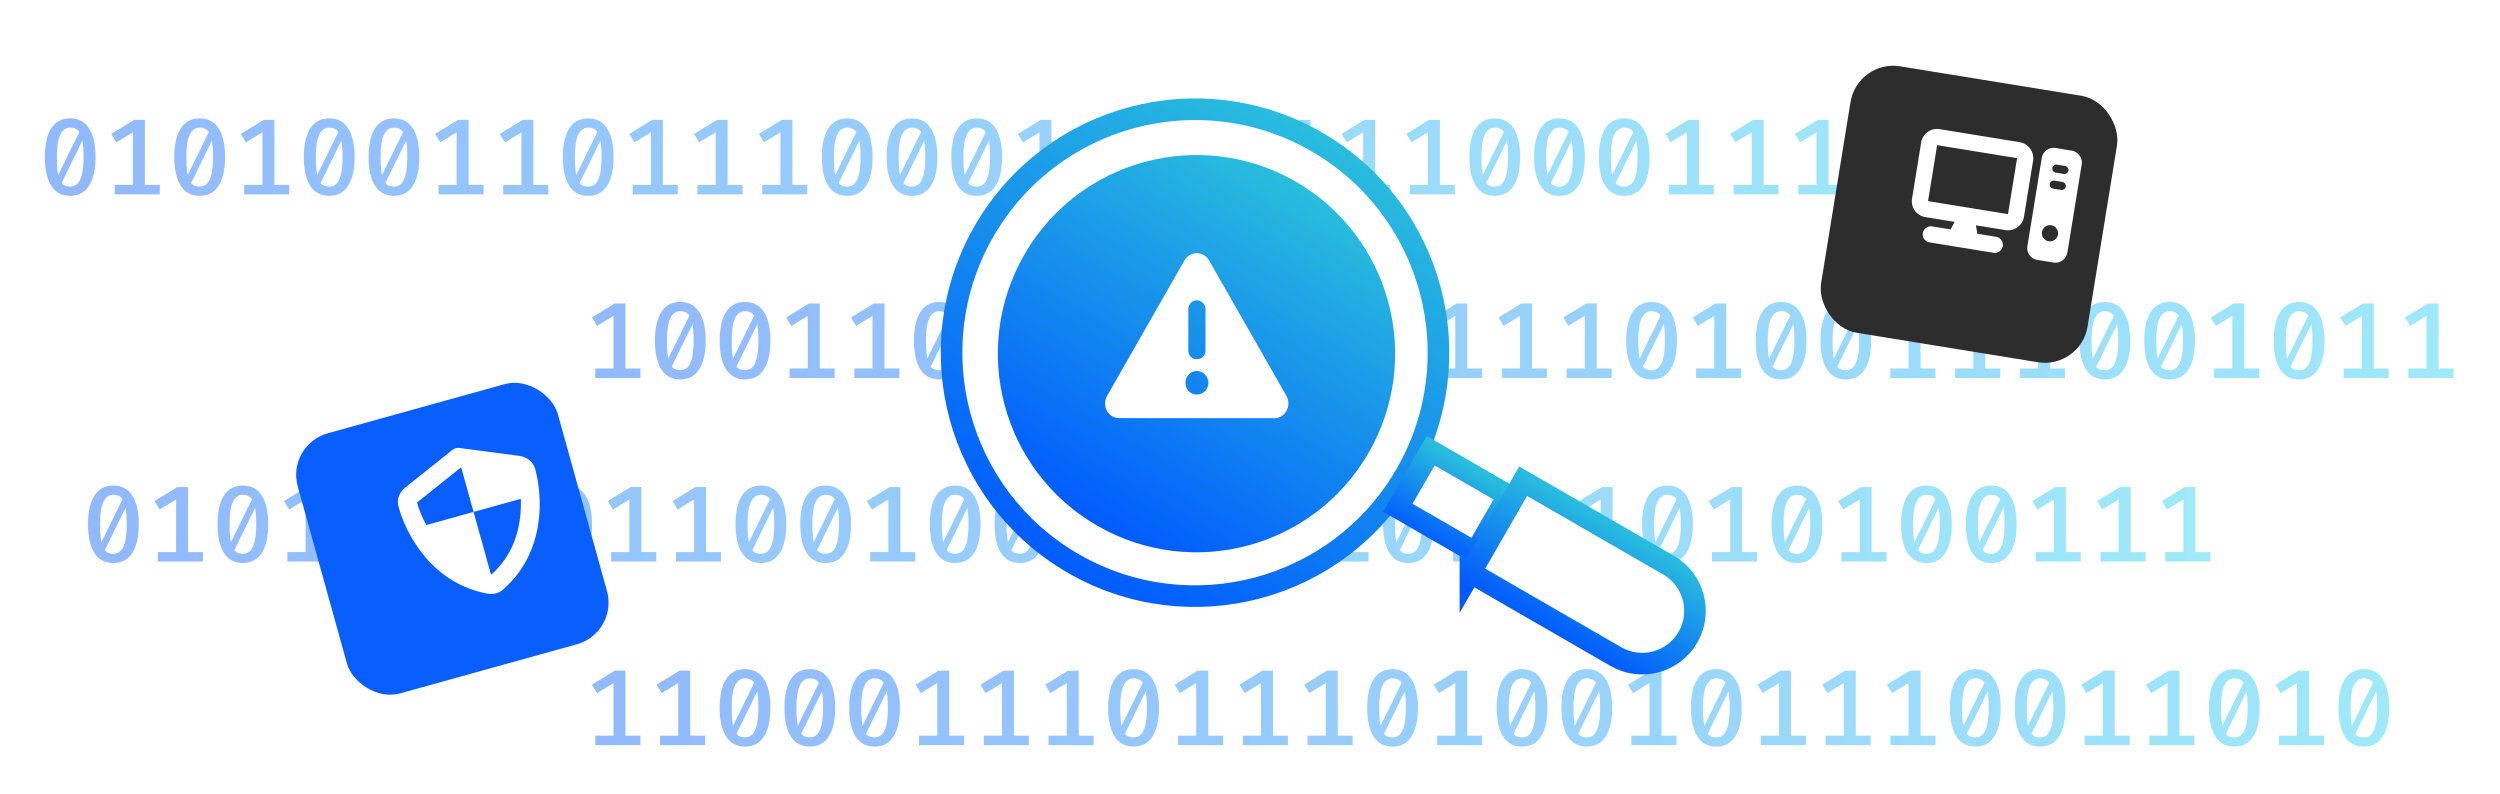 <svg xmlns="http://www.w3.org/2000/svg" width="463" height="147" fill="none"><g filter="url(#a)" opacity=".5"><path fill="url(#b)" d="M13 17.92c1.547 0 2.717.623 3.51 1.87.793 1.247 1.19 3.01 1.19 5.29 0 2.287-.397 4.057-1.19 5.31-.793 1.253-1.963 1.88-3.51 1.88-1.553 0-2.727-.627-3.52-1.88-.787-1.253-1.18-3.023-1.18-5.31 0-2.28.393-4.043 1.18-5.29.793-1.247 1.967-1.87 3.52-1.87zm0 1.71c-.793 0-1.403.423-1.83 1.27-.427.84-.64 2.233-.64 4.18 0 1.04.043 1.913.13 2.62.093.7.237 1.26.43 1.68.2.42.457.723.77.91.313.18.693.27 1.14.27.533 0 .983-.18 1.35-.54.367-.367.643-.953.83-1.76.193-.807.29-1.867.29-3.18 0-1.367-.083-2.447-.25-3.24-.16-.8-.42-1.367-.78-1.7-.36-.34-.84-.51-1.44-.51zm1.86.47.58 1.57-4.12 8.41-.74-1.27 4.28-8.71zm11.972-1.9v13.4h-2.22V20.5l-3.04 1.87-.96-1.57 4.24-2.6h1.98zm2.76 12.04V32h-8.35v-1.76h8.35zm7.392-12.32c1.547 0 2.717.623 3.51 1.87.794 1.247 1.19 3.01 1.19 5.29 0 2.287-.396 4.057-1.19 5.31-.793 1.253-1.963 1.88-3.51 1.88-1.553 0-2.726-.627-3.52-1.88-.786-1.253-1.18-3.023-1.18-5.31 0-2.28.394-4.043 1.18-5.29.794-1.247 1.967-1.87 3.52-1.87zm0 1.71c-.793 0-1.403.423-1.83 1.27-.426.84-.64 2.233-.64 4.18 0 1.04.044 1.913.13 2.62.094.7.237 1.26.43 1.68.2.42.457.723.77.91.314.18.694.27 1.14.27.534 0 .984-.18 1.35-.54.367-.367.644-.953.83-1.76.194-.807.29-1.867.29-3.18 0-1.367-.083-2.447-.25-3.24-.16-.8-.42-1.367-.78-1.7-.36-.34-.84-.51-1.44-.51zm1.86.47.58 1.57-4.12 8.41-.74-1.27 4.28-8.71zm11.973-1.9v13.4h-2.22V20.5l-3.04 1.87-.96-1.57 4.24-2.6h1.98zm2.76 12.04V32h-8.35v-1.76h8.35zm7.392-12.32c1.546 0 2.716.623 3.51 1.87.793 1.247 1.19 3.01 1.19 5.29 0 2.287-.397 4.057-1.19 5.31-.794 1.253-1.964 1.88-3.51 1.88-1.554 0-2.727-.627-3.52-1.88-.787-1.253-1.18-3.023-1.18-5.31 0-2.28.393-4.043 1.18-5.29.793-1.247 1.966-1.87 3.52-1.87zm0 1.71c-.794 0-1.404.423-1.83 1.27-.427.84-.64 2.233-.64 4.18 0 1.04.043 1.913.13 2.62.093.7.236 1.26.43 1.68.2.42.456.723.77.91.313.18.693.27 1.14.27.533 0 .983-.18 1.35-.54.366-.367.643-.953.83-1.76.193-.807.29-1.867.29-3.18 0-1.367-.084-2.447-.25-3.24-.16-.8-.42-1.367-.78-1.7-.36-.34-.84-.51-1.44-.51zm1.86.47.58 1.57-4.12 8.41-.74-1.27 4.28-8.71zm10.132-2.18c1.547 0 2.717.623 3.51 1.87.793 1.247 1.19 3.01 1.19 5.29 0 2.287-.397 4.057-1.19 5.31-.793 1.253-1.963 1.88-3.51 1.88-1.553 0-2.727-.627-3.52-1.88-.787-1.253-1.18-3.023-1.18-5.31 0-2.28.393-4.043 1.18-5.29.793-1.247 1.967-1.87 3.52-1.87zm0 1.71c-.793 0-1.403.423-1.83 1.27-.427.84-.64 2.233-.64 4.18 0 1.04.043 1.913.13 2.62.093.7.237 1.26.43 1.68.2.42.457.723.77.91.313.18.693.27 1.14.27.533 0 .983-.18 1.35-.54.367-.367.643-.953.83-1.76.193-.807.29-1.867.29-3.18 0-1.367-.083-2.447-.25-3.24-.16-.8-.42-1.367-.78-1.7-.36-.34-.84-.51-1.44-.51zm1.86.47.58 1.57-4.12 8.41-.74-1.27 4.28-8.71zm11.972-1.9v13.4h-2.22V20.5l-3.04 1.87-.96-1.57 4.24-2.6h1.98zm2.76 12.04V32h-8.35v-1.76h8.35zm9.232-12.04v13.4h-2.22V20.5l-3.04 1.87-.96-1.57 4.24-2.6h1.98zm2.76 12.04V32h-8.35v-1.76h8.35zm7.393-12.32c1.546 0 2.716.623 3.51 1.87.793 1.247 1.19 3.01 1.19 5.29 0 2.287-.397 4.057-1.19 5.31-.794 1.253-1.964 1.88-3.51 1.88-1.554 0-2.727-.627-3.52-1.88-.787-1.253-1.18-3.023-1.18-5.31 0-2.28.393-4.043 1.18-5.29.793-1.247 1.966-1.87 3.52-1.87zm0 1.71c-.794 0-1.404.423-1.83 1.27-.427.84-.64 2.233-.64 4.18 0 1.04.043 1.913.13 2.62.093.7.236 1.26.43 1.68.2.42.456.723.77.91.313.18.693.27 1.14.27.533 0 .983-.18 1.35-.54.366-.367.643-.953.83-1.76.193-.807.29-1.867.29-3.18 0-1.367-.084-2.447-.25-3.24-.16-.8-.42-1.367-.78-1.7-.36-.34-.84-.51-1.44-.51zm1.86.47.58 1.57-4.12 8.41-.74-1.27 4.28-8.71zm11.972-1.9v13.4h-2.22V20.5l-3.04 1.87-.96-1.57 4.24-2.6h1.98zm2.76 12.04V32h-8.35v-1.76h8.35zm9.232-12.04v13.4h-2.22V20.5l-3.04 1.87-.96-1.57 4.24-2.6h1.98zm2.76 12.04V32h-8.35v-1.76h8.35zm9.232-12.04v13.4h-2.22V20.5l-3.04 1.87-.96-1.57 4.24-2.6h1.98zm2.76 12.04V32h-8.35v-1.76h8.35zm7.392-12.32c1.547 0 2.717.623 3.51 1.87.794 1.247 1.19 3.01 1.19 5.29 0 2.287-.396 4.057-1.19 5.31-.793 1.253-1.963 1.88-3.51 1.88-1.553 0-2.726-.627-3.52-1.88-.786-1.253-1.18-3.023-1.18-5.31 0-2.28.394-4.043 1.18-5.29.794-1.247 1.967-1.87 3.52-1.87zm0 1.71c-.793 0-1.403.423-1.83 1.27-.426.84-.64 2.233-.64 4.18 0 1.04.044 1.913.13 2.62.094.7.237 1.26.43 1.68.2.42.457.723.77.91.314.18.694.27 1.14.27.534 0 .984-.18 1.35-.54.367-.367.644-.953.83-1.76.194-.807.29-1.867.29-3.18 0-1.367-.083-2.447-.25-3.24-.16-.8-.42-1.367-.78-1.7-.36-.34-.84-.51-1.44-.51zm1.86.47.58 1.57-4.12 8.41-.74-1.27 4.28-8.71zm10.132-2.18c1.547 0 2.717.623 3.51 1.87.794 1.247 1.19 3.01 1.19 5.29 0 2.287-.396 4.057-1.19 5.31-.793 1.253-1.963 1.88-3.51 1.88-1.553 0-2.726-.627-3.52-1.88-.786-1.253-1.18-3.023-1.18-5.31 0-2.28.394-4.043 1.18-5.29.794-1.247 1.967-1.87 3.52-1.87zm0 1.71c-.793 0-1.403.423-1.83 1.27-.426.84-.64 2.233-.64 4.18 0 1.04.044 1.913.13 2.62.094.7.237 1.26.43 1.68.2.42.457.723.77.91.314.18.694.27 1.14.27.534 0 .984-.18 1.35-.54.367-.367.644-.953.83-1.76.194-.807.29-1.867.29-3.18 0-1.367-.083-2.447-.25-3.24-.16-.8-.42-1.367-.78-1.7-.36-.34-.84-.51-1.44-.51zm1.86.47.58 1.57-4.12 8.41-.74-1.27 4.28-8.71zm10.133-2.18c1.546 0 2.716.623 3.51 1.87.793 1.247 1.19 3.01 1.19 5.29 0 2.287-.397 4.057-1.19 5.31-.794 1.253-1.964 1.88-3.51 1.88-1.554 0-2.727-.627-3.52-1.88-.787-1.253-1.18-3.023-1.18-5.31 0-2.28.393-4.043 1.18-5.29.793-1.247 1.966-1.87 3.52-1.87zm0 1.71c-.794 0-1.404.423-1.83 1.27-.427.84-.64 2.233-.64 4.18 0 1.04.043 1.913.13 2.62.093.7.236 1.26.43 1.68.2.42.456.723.77.91.313.18.693.27 1.14.27.533 0 .983-.18 1.35-.54.366-.367.643-.953.83-1.76.193-.807.29-1.867.29-3.18 0-1.367-.084-2.447-.25-3.24-.16-.8-.42-1.367-.78-1.7-.36-.34-.84-.51-1.44-.51zm1.86.47.58 1.57-4.12 8.41-.74-1.27 4.28-8.71zm11.972-1.9v13.4h-2.22V20.5l-3.04 1.87-.96-1.57 4.24-2.6h1.98zm2.76 12.04V32h-8.35v-1.76h8.35zm7.392-12.32c1.547 0 2.717.623 3.51 1.87.793 1.247 1.19 3.01 1.19 5.29 0 2.287-.397 4.057-1.19 5.31-.793 1.253-1.963 1.88-3.51 1.88-1.553 0-2.727-.627-3.52-1.88-.787-1.253-1.18-3.023-1.18-5.31 0-2.28.393-4.043 1.18-5.29.793-1.247 1.967-1.87 3.52-1.87zm0 1.71c-.793 0-1.403.423-1.83 1.27-.427.84-.64 2.233-.64 4.18 0 1.04.043 1.913.13 2.62.093.7.237 1.26.43 1.68.2.42.457.723.77.91.313.18.693.27 1.14.27.533 0 .983-.18 1.35-.54.367-.367.643-.953.83-1.76.193-.807.29-1.867.29-3.18 0-1.367-.083-2.447-.25-3.24-.16-.8-.42-1.367-.78-1.7-.36-.34-.84-.51-1.44-.51zm1.86.47.58 1.57-4.12 8.41-.74-1.27 4.28-8.71zm10.132-2.18c1.547 0 2.717.623 3.51 1.87.794 1.247 1.19 3.01 1.19 5.29 0 2.287-.396 4.057-1.19 5.31-.793 1.253-1.963 1.88-3.51 1.88-1.553 0-2.726-.627-3.52-1.88-.786-1.253-1.18-3.023-1.18-5.31 0-2.28.394-4.043 1.18-5.29.794-1.247 1.967-1.87 3.52-1.87zm0 1.71c-.793 0-1.403.423-1.83 1.27-.426.84-.64 2.233-.64 4.18 0 1.04.044 1.913.13 2.62.094.7.237 1.26.43 1.68.2.42.457.723.77.91.314.18.694.27 1.14.27.534 0 .984-.18 1.35-.54.367-.367.644-.953.83-1.76.194-.807.29-1.867.29-3.18 0-1.367-.083-2.447-.25-3.24-.16-.8-.42-1.367-.78-1.7-.36-.34-.84-.51-1.44-.51zm1.86.47.58 1.57-4.12 8.41-.74-1.27 4.28-8.71zm11.972-1.9v13.4h-2.22V20.5l-3.04 1.87-.96-1.57 4.24-2.6h1.98zm2.76 12.04V32h-8.35v-1.76h8.35zm9.233-12.04v13.4h-2.22V20.5l-3.04 1.87-.96-1.57 4.24-2.6h1.98zm2.76 12.04V32h-8.35v-1.76h8.35zm9.232-12.04v13.4h-2.22V20.5l-3.04 1.87-.96-1.57 4.24-2.6h1.98zm2.76 12.04V32h-8.35v-1.76h8.35zm9.232-12.04v13.4h-2.22V20.5l-3.04 1.87-.96-1.57 4.24-2.6h1.98zm2.76 12.04V32h-8.35v-1.76h8.35zm7.392-12.32c1.547 0 2.717.623 3.51 1.87.793 1.247 1.19 3.01 1.19 5.29 0 2.287-.397 4.057-1.19 5.31-.793 1.253-1.963 1.88-3.51 1.88-1.553 0-2.727-.627-3.52-1.88-.787-1.253-1.18-3.023-1.18-5.31 0-2.28.393-4.043 1.18-5.29.793-1.247 1.967-1.87 3.52-1.87zm0 1.71c-.793 0-1.403.423-1.83 1.27-.427.84-.64 2.233-.64 4.18 0 1.04.043 1.913.13 2.62.093.7.237 1.26.43 1.68.2.42.457.723.77.91.313.18.693.27 1.14.27.533 0 .983-.18 1.35-.54.367-.367.643-.953.83-1.76.193-.807.29-1.867.29-3.18 0-1.367-.083-2.447-.25-3.24-.16-.8-.42-1.367-.78-1.7-.36-.34-.84-.51-1.44-.51zm1.86.47.58 1.57-4.12 8.41-.74-1.27 4.28-8.71zm10.132-2.18c1.547 0 2.717.623 3.51 1.87.794 1.247 1.19 3.01 1.19 5.29 0 2.287-.396 4.057-1.19 5.31-.793 1.253-1.963 1.88-3.51 1.88-1.553 0-2.726-.627-3.52-1.88-.786-1.253-1.18-3.023-1.18-5.31 0-2.28.394-4.043 1.18-5.29.794-1.247 1.967-1.87 3.52-1.87zm0 1.71c-.793 0-1.403.423-1.83 1.27-.426.84-.64 2.233-.64 4.18 0 1.04.044 1.913.13 2.62.094.7.237 1.26.43 1.68.2.42.457.723.77.91.314.18.694.27 1.14.27.534 0 .984-.18 1.35-.54.367-.367.644-.953.83-1.76.194-.807.29-1.867.29-3.18 0-1.367-.083-2.447-.25-3.24-.16-.8-.42-1.367-.78-1.7-.36-.34-.84-.51-1.44-.51zm1.86.47.58 1.57-4.12 8.41-.74-1.27 4.28-8.71zm10.133-2.18c1.546 0 2.716.623 3.51 1.87.793 1.247 1.19 3.01 1.19 5.29 0 2.287-.397 4.057-1.19 5.31-.794 1.253-1.964 1.88-3.51 1.88-1.554 0-2.727-.627-3.52-1.88-.787-1.253-1.18-3.023-1.18-5.31 0-2.28.393-4.043 1.18-5.29.793-1.247 1.966-1.87 3.52-1.87zm0 1.71c-.794 0-1.404.423-1.83 1.27-.427.84-.64 2.233-.64 4.18 0 1.04.043 1.913.13 2.62.093.7.236 1.26.43 1.68.2.42.456.723.77.91.313.18.693.27 1.14.27.533 0 .983-.18 1.35-.54.366-.367.643-.953.83-1.76.193-.807.29-1.867.29-3.18 0-1.367-.084-2.447-.25-3.24-.16-.8-.42-1.367-.78-1.7-.36-.34-.84-.51-1.44-.51zm1.86.47.58 1.57-4.12 8.41-.74-1.27 4.28-8.71zm11.972-1.9v13.4h-2.22V20.5l-3.04 1.87-.96-1.57 4.24-2.6h1.98zm2.76 12.04V32h-8.35v-1.76h8.35zm9.232-12.04v13.4h-2.22V20.5l-3.04 1.87-.96-1.57 4.24-2.6h1.98zm2.76 12.04V32h-8.35v-1.76h8.35zm9.232-12.04v13.4h-2.22V20.5l-3.04 1.87-.96-1.57 4.24-2.6h1.98zm2.76 12.04V32h-8.35v-1.76h8.35zm7.392-12.32c1.547 0 2.717.623 3.51 1.87.794 1.247 1.19 3.01 1.19 5.29 0 2.287-.396 4.057-1.19 5.31-.793 1.253-1.963 1.88-3.51 1.88-1.553 0-2.726-.627-3.52-1.88-.786-1.253-1.18-3.023-1.18-5.31 0-2.28.394-4.043 1.18-5.29.794-1.247 1.967-1.87 3.52-1.87zm0 1.71c-.793 0-1.403.423-1.83 1.27-.426.84-.64 2.233-.64 4.18 0 1.04.044 1.913.13 2.62.094.7.237 1.26.43 1.68.2.42.457.723.77.91.314.18.694.27 1.14.27.534 0 .984-.18 1.35-.54.367-.367.644-.953.83-1.76.194-.807.29-1.867.29-3.18 0-1.367-.083-2.447-.25-3.24-.16-.8-.42-1.367-.78-1.7-.36-.34-.84-.51-1.44-.51zm1.86.47.58 1.57-4.12 8.41-.74-1.27 4.28-8.71zm11.972-1.9v13.4h-2.22V20.5l-3.04 1.87-.96-1.57 4.24-2.6h1.98zm2.76 12.04V32h-8.35v-1.76h8.35z"/></g><g filter="url(#c)" opacity=".5"><path fill="url(#d)" d="M21 85.92c1.547 0 2.717.623 3.51 1.87.793 1.247 1.19 3.01 1.19 5.29 0 2.287-.397 4.057-1.19 5.31-.793 1.253-1.963 1.88-3.51 1.88-1.553 0-2.727-.627-3.52-1.88-.787-1.253-1.18-3.023-1.18-5.31 0-2.28.393-4.043 1.18-5.29.793-1.247 1.967-1.87 3.52-1.87zm0 1.71c-.793 0-1.403.423-1.83 1.27-.427.84-.64 2.233-.64 4.18 0 1.04.043 1.913.13 2.62.093.7.237 1.26.43 1.68.2.42.457.723.77.91.313.18.693.27 1.14.27.533 0 .983-.18 1.35-.54.367-.367.643-.953.83-1.76.193-.807.29-1.867.29-3.18 0-1.367-.083-2.447-.25-3.24-.16-.8-.42-1.367-.78-1.7-.36-.34-.84-.51-1.44-.51zm1.86.47.58 1.57-4.12 8.41-.74-1.27 4.28-8.71zm11.972-1.9v13.4h-2.22V88.5l-3.04 1.87-.96-1.57 4.24-2.6h1.98zm2.76 12.04V100h-8.35v-1.76h8.35zm7.392-12.32c1.547 0 2.717.623 3.51 1.87.794 1.247 1.19 3.01 1.19 5.29 0 2.287-.396 4.057-1.19 5.31-.793 1.253-1.963 1.88-3.51 1.88-1.553 0-2.726-.627-3.52-1.88-.786-1.253-1.18-3.023-1.18-5.31 0-2.28.394-4.043 1.18-5.29.794-1.247 1.967-1.87 3.52-1.87zm0 1.71c-.793 0-1.403.423-1.83 1.27-.426.84-.64 2.233-.64 4.18 0 1.04.044 1.913.13 2.62.094.7.237 1.26.43 1.68.2.42.457.723.77.91.314.18.694.27 1.14.27.534 0 .984-.18 1.35-.54.367-.367.644-.953.83-1.76.194-.807.29-1.867.29-3.18 0-1.367-.083-2.447-.25-3.24-.16-.8-.42-1.367-.78-1.7-.36-.34-.84-.51-1.44-.51zm1.86.47.58 1.57-4.12 8.41-.74-1.27 4.28-8.71zm11.973-1.9v13.4h-2.22V88.5l-3.04 1.87-.96-1.57 4.24-2.6h1.98zm2.76 12.04V100h-8.35v-1.76h8.35zm7.392-12.32c1.546 0 2.716.623 3.51 1.87.793 1.247 1.19 3.01 1.19 5.29 0 2.287-.397 4.057-1.19 5.31-.794 1.253-1.964 1.88-3.51 1.88-1.554 0-2.727-.627-3.52-1.88-.787-1.253-1.18-3.023-1.18-5.31 0-2.28.393-4.043 1.18-5.29.793-1.247 1.966-1.87 3.52-1.87zm0 1.71c-.794 0-1.404.423-1.83 1.27-.427.84-.64 2.233-.64 4.18 0 1.04.043 1.913.13 2.62.093.7.236 1.26.43 1.68.2.42.456.723.77.91.313.18.693.27 1.14.27.533 0 .983-.18 1.35-.54.366-.367.643-.953.83-1.76.193-.807.29-1.867.29-3.18 0-1.367-.084-2.447-.25-3.24-.16-.8-.42-1.367-.78-1.7-.36-.34-.84-.51-1.44-.51zm1.86.47.58 1.57-4.12 8.41-.74-1.27 4.28-8.71zM82.8 86.2v13.4h-2.22V88.5l-3.04 1.87-.96-1.57 4.24-2.6h1.98zm2.76 12.04V100h-8.35v-1.76h8.35zm9.232-12.04v13.4h-2.22V88.5l-3.04 1.87-.96-1.57 4.24-2.6h1.98zm2.76 12.04V100h-8.35v-1.76h8.35zm7.392-12.32c1.547 0 2.717.623 3.51 1.87.794 1.247 1.19 3.01 1.19 5.29 0 2.287-.396 4.057-1.19 5.31-.793 1.253-1.963 1.88-3.51 1.88-1.553 0-2.726-.627-3.52-1.88-.786-1.253-1.18-3.023-1.18-5.31 0-2.28.394-4.043 1.18-5.29.794-1.247 1.967-1.87 3.52-1.87zm0 1.71c-.793 0-1.403.423-1.83 1.27-.426.84-.64 2.233-.64 4.18 0 1.04.044 1.913.13 2.62.094.7.237 1.26.43 1.68.2.42.457.723.77.91.314.18.694.27 1.14.27.534 0 .984-.18 1.35-.54.367-.367.644-.953.83-1.76.194-.807.29-1.867.29-3.18 0-1.367-.083-2.447-.25-3.24-.16-.8-.42-1.367-.78-1.7-.36-.34-.84-.51-1.44-.51zm1.86.47.58 1.57-4.12 8.41-.74-1.27 4.28-8.71zm11.973-1.9v13.4h-2.22V88.5l-3.04 1.87-.96-1.57 4.24-2.6h1.98zm2.76 12.04V100h-8.35v-1.76h8.35zm9.232-12.04v13.4h-2.22V88.5l-3.04 1.87-.96-1.57 4.24-2.6h1.98zm2.76 12.04V100h-8.35v-1.76h8.35zm7.392-12.32c1.547 0 2.717.623 3.51 1.87.793 1.247 1.19 3.01 1.19 5.29 0 2.287-.397 4.057-1.19 5.31-.793 1.253-1.963 1.88-3.51 1.88-1.553 0-2.727-.627-3.52-1.88-.787-1.253-1.18-3.023-1.18-5.31 0-2.28.393-4.043 1.18-5.29.793-1.247 1.967-1.87 3.52-1.87zm0 1.71c-.793 0-1.403.423-1.83 1.27-.427.84-.64 2.233-.64 4.18 0 1.04.043 1.913.13 2.62.093.7.237 1.26.43 1.68.2.42.457.723.77.91.313.18.693.27 1.14.27.533 0 .983-.18 1.35-.54.367-.367.643-.953.83-1.76.193-.807.29-1.867.29-3.18 0-1.367-.083-2.447-.25-3.24-.16-.8-.42-1.367-.78-1.7-.36-.34-.84-.51-1.44-.51zm1.86.47.58 1.57-4.12 8.41-.74-1.27 4.28-8.71zm10.132-2.18c1.547 0 2.717.623 3.51 1.87.793 1.247 1.19 3.01 1.19 5.29 0 2.287-.397 4.057-1.19 5.31-.793 1.253-1.963 1.88-3.51 1.88-1.553 0-2.727-.627-3.52-1.88-.787-1.253-1.18-3.023-1.18-5.31 0-2.28.393-4.043 1.18-5.29.793-1.247 1.967-1.87 3.52-1.87zm0 1.71c-.793 0-1.403.423-1.83 1.27-.427.84-.64 2.233-.64 4.18 0 1.04.043 1.913.13 2.62.093.7.237 1.26.43 1.68.2.42.457.723.77.91.313.18.693.27 1.14.27.533 0 .983-.18 1.35-.54.367-.367.643-.953.83-1.76.193-.807.29-1.867.29-3.18 0-1.367-.083-2.447-.25-3.24-.16-.8-.42-1.367-.78-1.7-.36-.34-.84-.51-1.44-.51zm1.86.47.58 1.57-4.12 8.41-.74-1.27 4.28-8.71zm11.972-1.9v13.4h-2.22V88.5l-3.04 1.87-.96-1.57 4.24-2.6h1.98zm2.76 12.04V100h-8.35v-1.76h8.35zm7.392-12.32c1.547 0 2.717.623 3.51 1.87.794 1.247 1.19 3.01 1.19 5.29 0 2.287-.396 4.057-1.19 5.31-.793 1.253-1.963 1.88-3.51 1.88-1.553 0-2.726-.627-3.52-1.88-.786-1.253-1.18-3.023-1.18-5.31 0-2.28.394-4.043 1.18-5.29.794-1.247 1.967-1.87 3.52-1.87zm0 1.71c-.793 0-1.403.423-1.83 1.27-.426.84-.64 2.233-.64 4.18 0 1.04.044 1.913.13 2.62.094.7.237 1.26.43 1.68.2.42.457.723.77.91.314.18.694.27 1.14.27.534 0 .984-.18 1.35-.54.367-.367.644-.953.83-1.76.194-.807.29-1.867.29-3.18 0-1.367-.083-2.447-.25-3.24-.16-.8-.42-1.367-.78-1.7-.36-.34-.84-.51-1.44-.51zm1.86.47.58 1.57-4.12 8.41-.74-1.27 4.28-8.71zm10.133-2.18c1.546 0 2.716.623 3.51 1.87.793 1.247 1.19 3.01 1.19 5.29 0 2.287-.397 4.057-1.19 5.31-.794 1.253-1.964 1.88-3.51 1.88-1.554 0-2.727-.627-3.52-1.88-.787-1.253-1.18-3.023-1.18-5.31 0-2.28.393-4.043 1.18-5.29.793-1.247 1.966-1.87 3.52-1.87zm0 1.71c-.794 0-1.404.423-1.83 1.27-.427.84-.64 2.233-.64 4.18 0 1.04.043 1.913.13 2.62.093.7.236 1.26.43 1.68.2.42.456.723.77.91.313.18.693.27 1.14.27.533 0 .983-.18 1.35-.54.366-.367.643-.953.83-1.76.193-.807.29-1.867.29-3.18 0-1.367-.084-2.447-.25-3.24-.16-.8-.42-1.367-.78-1.7-.36-.34-.84-.51-1.44-.51zm1.86.47.58 1.57-4.12 8.41-.74-1.27 4.28-8.71zm10.132-2.18c1.546 0 2.716.623 3.51 1.87.793 1.247 1.19 3.01 1.19 5.29 0 2.287-.397 4.057-1.19 5.31-.794 1.253-1.964 1.88-3.51 1.88-1.554 0-2.727-.627-3.52-1.88-.787-1.253-1.18-3.023-1.18-5.31 0-2.28.393-4.043 1.18-5.29.793-1.247 1.966-1.87 3.52-1.87zm0 1.71c-.794 0-1.404.423-1.83 1.27-.427.84-.64 2.233-.64 4.18 0 1.04.043 1.913.13 2.62.093.7.236 1.26.43 1.68.2.42.456.723.77.91.313.18.693.27 1.14.27.533 0 .983-.18 1.35-.54.366-.367.643-.953.83-1.76.193-.807.29-1.867.29-3.18 0-1.367-.084-2.447-.25-3.24-.16-.8-.42-1.367-.78-1.7-.36-.34-.84-.51-1.44-.51zm1.86.47.58 1.57-4.12 8.41-.74-1.27 4.28-8.71zm11.972-1.9v13.4h-2.22V88.5l-3.04 1.87-.96-1.57 4.24-2.6h1.98zm2.76 12.04V100h-8.35v-1.76h8.35zm9.232-12.04v13.4h-2.22V88.5l-3.04 1.87-.96-1.57 4.24-2.6h1.98zm2.76 12.04V100h-8.35v-1.76h8.35zm9.232-12.04v13.4h-2.22V88.5l-3.04 1.87-.96-1.57 4.24-2.6h1.98zm2.76 12.04V100h-8.35v-1.76h8.35zm9.233-12.04v13.4h-2.22V88.5l-3.04 1.87-.96-1.57 4.24-2.6h1.98zm2.76 12.04V100h-8.35v-1.76h8.35zm7.392-12.32c1.546 0 2.716.623 3.51 1.87.793 1.247 1.19 3.01 1.19 5.29 0 2.287-.397 4.057-1.19 5.31-.794 1.253-1.964 1.88-3.51 1.88-1.554 0-2.727-.627-3.52-1.88-.787-1.253-1.18-3.023-1.18-5.31 0-2.28.393-4.043 1.18-5.29.793-1.247 1.966-1.87 3.52-1.87zm0 1.71c-.794 0-1.404.423-1.83 1.27-.427.84-.64 2.233-.64 4.18 0 1.04.043 1.913.13 2.62.093.7.236 1.26.43 1.68.2.42.456.723.77.91.313.18.693.27 1.14.27.533 0 .983-.18 1.35-.54.366-.367.643-.953.83-1.76.193-.807.29-1.867.29-3.18 0-1.367-.084-2.447-.25-3.24-.16-.8-.42-1.367-.78-1.7-.36-.34-.84-.51-1.44-.51zm1.86.47.58 1.57-4.12 8.41-.74-1.27 4.28-8.71zm11.972-1.9v13.4h-2.22V88.5l-3.04 1.87-.96-1.57 4.24-2.6h1.98zm2.76 12.04V100h-8.35v-1.76h8.35zm7.392-12.32c1.547 0 2.717.623 3.51 1.87.793 1.247 1.19 3.01 1.19 5.29 0 2.287-.397 4.057-1.19 5.31-.793 1.253-1.963 1.88-3.51 1.88-1.553 0-2.727-.627-3.52-1.88-.787-1.253-1.18-3.023-1.18-5.31 0-2.28.393-4.043 1.18-5.29.793-1.247 1.967-1.87 3.52-1.87zm0 1.71c-.793 0-1.403.423-1.83 1.27-.427.84-.64 2.233-.64 4.18 0 1.04.043 1.913.13 2.62.093.7.237 1.26.43 1.68.2.42.457.723.77.91.313.18.693.27 1.14.27.533 0 .983-.18 1.35-.54.367-.367.643-.953.83-1.76.193-.807.29-1.867.29-3.18 0-1.367-.083-2.447-.25-3.24-.16-.8-.42-1.367-.78-1.7-.36-.34-.84-.51-1.44-.51zm1.86.47.58 1.57-4.12 8.41-.74-1.27 4.28-8.71zm11.972-1.9v13.4h-2.22V88.5l-3.04 1.87-.96-1.57 4.24-2.6h1.98zm2.76 12.04V100h-8.35v-1.76h8.35zm7.393-12.32c1.546 0 2.716.623 3.51 1.87.793 1.247 1.19 3.01 1.19 5.29 0 2.287-.397 4.057-1.19 5.31-.794 1.253-1.964 1.88-3.51 1.88-1.554 0-2.727-.627-3.52-1.88-.787-1.253-1.18-3.023-1.18-5.31 0-2.28.393-4.043 1.18-5.29.793-1.247 1.966-1.87 3.52-1.87zm0 1.71c-.794 0-1.404.423-1.83 1.27-.427.84-.64 2.233-.64 4.18 0 1.04.043 1.913.13 2.62.093.7.236 1.26.43 1.68.2.42.456.723.77.91.313.18.693.27 1.14.27.533 0 .983-.18 1.35-.54.366-.367.643-.953.83-1.76.193-.807.29-1.867.29-3.18 0-1.367-.084-2.447-.25-3.24-.16-.8-.42-1.367-.78-1.7-.36-.34-.84-.51-1.44-.51zm1.86.47.58 1.57-4.12 8.41-.74-1.27 4.28-8.71zm11.972-1.9v13.4h-2.22V88.5l-3.04 1.87-.96-1.57 4.24-2.6h1.98zm2.76 12.04V100h-8.35v-1.76h8.35zm7.392-12.32c1.547 0 2.717.623 3.51 1.87.793 1.247 1.19 3.01 1.19 5.29 0 2.287-.397 4.057-1.19 5.31-.793 1.253-1.963 1.88-3.51 1.88-1.553 0-2.727-.627-3.52-1.88-.787-1.253-1.18-3.023-1.18-5.31 0-2.28.393-4.043 1.18-5.29.793-1.247 1.967-1.87 3.52-1.87zm0 1.71c-.793 0-1.403.423-1.83 1.27-.427.84-.64 2.233-.64 4.18 0 1.04.043 1.913.13 2.62.093.7.237 1.26.43 1.68.2.42.457.723.77.91.313.18.693.27 1.14.27.533 0 .983-.18 1.35-.54.367-.367.643-.953.83-1.76.193-.807.29-1.867.29-3.18 0-1.367-.083-2.447-.25-3.24-.16-.8-.42-1.367-.78-1.7-.36-.34-.84-.51-1.44-.51zm1.86.47.58 1.57-4.12 8.41-.74-1.27 4.28-8.71zm11.972-1.9v13.4h-2.22V88.5l-3.04 1.87-.96-1.57 4.24-2.6h1.98zm2.76 12.04V100h-8.35v-1.76h8.35zm7.392-12.32c1.547 0 2.717.623 3.51 1.87.794 1.247 1.19 3.01 1.19 5.29 0 2.287-.396 4.057-1.19 5.31-.793 1.253-1.963 1.88-3.51 1.88-1.553 0-2.726-.627-3.52-1.88-.786-1.253-1.18-3.023-1.18-5.31 0-2.28.394-4.043 1.18-5.29.794-1.247 1.967-1.87 3.52-1.87zm0 1.71c-.793 0-1.403.423-1.83 1.27-.426.84-.64 2.233-.64 4.18 0 1.04.044 1.913.13 2.62.094.7.237 1.26.43 1.68.2.42.457.723.77.91.314.18.694.27 1.14.27.534 0 .984-.18 1.35-.54.367-.367.644-.953.83-1.76.194-.807.29-1.867.29-3.18 0-1.367-.083-2.447-.25-3.24-.16-.8-.42-1.367-.78-1.7-.36-.34-.84-.51-1.44-.51zm1.86.47.58 1.57-4.12 8.41-.74-1.27 4.28-8.71zm10.132-2.18c1.547 0 2.717.623 3.51 1.87.794 1.247 1.19 3.01 1.19 5.29 0 2.287-.396 4.057-1.19 5.31-.793 1.253-1.963 1.88-3.51 1.88-1.553 0-2.726-.627-3.52-1.88-.786-1.253-1.18-3.023-1.18-5.31 0-2.28.394-4.043 1.18-5.29.794-1.247 1.967-1.87 3.52-1.87zm0 1.71c-.793 0-1.403.423-1.83 1.27-.426.84-.64 2.233-.64 4.18 0 1.04.044 1.913.13 2.62.094.7.237 1.26.43 1.68.2.42.457.723.77.91.314.18.694.27 1.14.27.534 0 .984-.18 1.35-.54.367-.367.644-.953.83-1.76.194-.807.29-1.867.29-3.18 0-1.367-.083-2.447-.25-3.24-.16-.8-.42-1.367-.78-1.7-.36-.34-.84-.51-1.44-.51zm1.86.47.58 1.57-4.12 8.41-.74-1.27 4.28-8.71zm11.973-1.9v13.4h-2.22V88.5l-3.04 1.87-.96-1.57 4.24-2.6h1.98zm2.76 12.04V100h-8.35v-1.76h8.35zm9.232-12.04v13.4h-2.22V88.5l-3.04 1.87-.96-1.57 4.24-2.6h1.98zm2.76 12.04V100h-8.35v-1.76h8.35zm9.232-12.04v13.4h-2.22V88.5l-3.04 1.87-.96-1.57 4.24-2.6h1.98zm2.76 12.04V100H401v-1.76h8.35z"/></g><g filter="url(#e)" opacity=".5"><path fill="url(#f)" d="M115.84 52.2v13.4h-2.22V54.5l-3.04 1.87-.96-1.57 4.24-2.6h1.98zm2.76 12.04V66h-8.35v-1.76h8.35zm7.392-12.32c1.547 0 2.717.623 3.51 1.87.794 1.247 1.19 3.01 1.19 5.29 0 2.287-.396 4.057-1.19 5.31-.793 1.253-1.963 1.88-3.51 1.88-1.553 0-2.726-.627-3.52-1.88-.786-1.253-1.18-3.023-1.18-5.31 0-2.28.394-4.043 1.18-5.29.794-1.247 1.967-1.87 3.52-1.87zm0 1.71c-.793 0-1.403.423-1.83 1.27-.426.84-.64 2.233-.64 4.18 0 1.04.044 1.913.13 2.62.094.7.237 1.26.43 1.68.2.42.457.723.77.91.314.18.694.27 1.14.27.534 0 .984-.18 1.35-.54.367-.367.644-.953.83-1.76.194-.807.29-1.867.29-3.18 0-1.367-.083-2.447-.25-3.24-.16-.8-.42-1.367-.78-1.7-.36-.34-.84-.51-1.44-.51zm1.86.47.58 1.57-4.12 8.41-.74-1.27 4.28-8.71zm10.132-2.18c1.547 0 2.717.623 3.51 1.87.794 1.247 1.19 3.01 1.19 5.29 0 2.287-.396 4.057-1.19 5.31-.793 1.253-1.963 1.88-3.51 1.88-1.553 0-2.726-.627-3.52-1.88-.786-1.253-1.18-3.023-1.18-5.31 0-2.28.394-4.043 1.18-5.29.794-1.247 1.967-1.87 3.52-1.87zm0 1.71c-.793 0-1.403.423-1.83 1.27-.426.84-.64 2.233-.64 4.18 0 1.04.044 1.913.13 2.62.094.7.237 1.26.43 1.68.2.42.457.723.77.91.314.18.694.27 1.14.27.534 0 .984-.18 1.35-.54.367-.367.644-.953.83-1.76.194-.807.29-1.867.29-3.18 0-1.367-.083-2.447-.25-3.24-.16-.8-.42-1.367-.78-1.7-.36-.34-.84-.51-1.44-.51zm1.86.47.58 1.57-4.12 8.41-.74-1.27 4.28-8.71zm11.973-1.9v13.4h-2.22V54.5l-3.04 1.87-.96-1.57 4.24-2.6h1.98zm2.76 12.04V66h-8.35v-1.76h8.35zm9.232-12.04v13.4h-2.22V54.5l-3.04 1.87-.96-1.57 4.24-2.6h1.98zm2.76 12.04V66h-8.35v-1.76h8.35zm7.392-12.32c1.547 0 2.717.623 3.51 1.87.793 1.247 1.19 3.01 1.19 5.29 0 2.287-.397 4.057-1.19 5.31-.793 1.253-1.963 1.88-3.51 1.88-1.553 0-2.727-.627-3.52-1.88-.787-1.253-1.18-3.023-1.18-5.31 0-2.28.393-4.043 1.18-5.29.793-1.247 1.967-1.87 3.52-1.87zm0 1.71c-.793 0-1.403.423-1.83 1.27-.427.84-.64 2.233-.64 4.18 0 1.04.043 1.913.13 2.62.093.7.237 1.26.43 1.68.2.42.457.723.77.91.313.18.693.27 1.14.27.533 0 .983-.18 1.35-.54.367-.367.643-.953.83-1.76.193-.807.29-1.867.29-3.18 0-1.367-.083-2.447-.25-3.24-.16-.8-.42-1.367-.78-1.7-.36-.34-.84-.51-1.44-.51zm1.86.47.58 1.57-4.12 8.41-.74-1.27 4.28-8.71zm11.972-1.9v13.4h-2.22V54.5l-3.04 1.87-.96-1.57 4.24-2.6h1.98zm2.76 12.04V66h-8.35v-1.76h8.35zm9.232-12.04v13.4h-2.22V54.5l-3.04 1.87-.96-1.57 4.24-2.6h1.98zm2.76 12.04V66h-8.35v-1.76h8.35zm7.393-12.32c1.546 0 2.716.623 3.51 1.87.793 1.247 1.19 3.01 1.19 5.29 0 2.287-.397 4.057-1.19 5.31-.794 1.253-1.964 1.88-3.51 1.88-1.554 0-2.727-.627-3.52-1.88-.787-1.253-1.18-3.023-1.18-5.31 0-2.28.393-4.043 1.18-5.29.793-1.247 1.966-1.87 3.52-1.87zm0 1.71c-.794 0-1.404.423-1.83 1.27-.427.84-.64 2.233-.64 4.18 0 1.04.043 1.913.13 2.62.093.7.236 1.26.43 1.68.2.42.456.723.77.91.313.18.693.27 1.14.27.533 0 .983-.18 1.35-.54.366-.367.643-.953.83-1.76.193-.807.29-1.867.29-3.18 0-1.367-.084-2.447-.25-3.24-.16-.8-.42-1.367-.78-1.7-.36-.34-.84-.51-1.44-.51zm1.86.47.58 1.57-4.12 8.41-.74-1.27 4.28-8.71zm10.132-2.18c1.546 0 2.716.623 3.51 1.87.793 1.247 1.19 3.01 1.19 5.29 0 2.287-.397 4.057-1.19 5.31-.794 1.253-1.964 1.88-3.51 1.88-1.554 0-2.727-.627-3.52-1.88-.787-1.253-1.18-3.023-1.18-5.31 0-2.28.393-4.043 1.18-5.29.793-1.247 1.966-1.87 3.52-1.87zm0 1.71c-.794 0-1.404.423-1.83 1.27-.427.84-.64 2.233-.64 4.18 0 1.04.043 1.913.13 2.62.093.7.236 1.26.43 1.68.2.42.456.723.77.91.313.18.693.27 1.14.27.533 0 .983-.18 1.35-.54.366-.367.643-.953.83-1.76.193-.807.29-1.867.29-3.18 0-1.367-.084-2.447-.25-3.24-.16-.8-.42-1.367-.78-1.7-.36-.34-.84-.51-1.44-.51zm1.86.47.58 1.57-4.12 8.41-.74-1.27 4.28-8.71zm10.132-2.18c1.547 0 2.717.623 3.51 1.87.793 1.247 1.19 3.01 1.19 5.29 0 2.287-.397 4.057-1.19 5.31-.793 1.253-1.963 1.88-3.51 1.88-1.553 0-2.727-.627-3.52-1.88-.787-1.253-1.18-3.023-1.18-5.31 0-2.28.393-4.043 1.18-5.29.793-1.247 1.967-1.87 3.52-1.87zm0 1.71c-.793 0-1.403.423-1.83 1.27-.427.84-.64 2.233-.64 4.18 0 1.04.043 1.913.13 2.62.093.7.237 1.26.43 1.68.2.42.457.723.77.91.313.18.693.27 1.14.27.533 0 .983-.18 1.35-.54.367-.367.643-.953.83-1.76.193-.807.29-1.867.29-3.18 0-1.367-.083-2.447-.25-3.24-.16-.8-.42-1.367-.78-1.7-.36-.34-.84-.51-1.44-.51zm1.86.47.58 1.57-4.12 8.41-.74-1.27 4.28-8.71zm11.972-1.9v13.4h-2.22V54.5l-3.04 1.87-.96-1.57 4.24-2.6h1.98zm2.76 12.04V66h-8.35v-1.76h8.35zm7.392-12.32c1.547 0 2.717.623 3.51 1.87.794 1.247 1.19 3.01 1.19 5.29 0 2.287-.396 4.057-1.19 5.31-.793 1.253-1.963 1.88-3.51 1.88-1.553 0-2.726-.627-3.52-1.88-.786-1.253-1.18-3.023-1.18-5.31 0-2.28.394-4.043 1.18-5.29.794-1.247 1.967-1.87 3.52-1.87zm0 1.71c-.793 0-1.403.423-1.83 1.27-.426.84-.64 2.233-.64 4.18 0 1.04.044 1.913.13 2.62.094.7.237 1.26.43 1.68.2.42.457.723.77.91.314.18.694.27 1.14.27.534 0 .984-.18 1.35-.54.367-.367.644-.953.83-1.76.194-.807.29-1.867.29-3.18 0-1.367-.083-2.447-.25-3.24-.16-.8-.42-1.367-.78-1.7-.36-.34-.84-.51-1.44-.51zm1.86.47.58 1.57-4.12 8.41-.74-1.27 4.28-8.71zm11.972-1.9v13.4h-2.22V54.5l-3.04 1.87-.96-1.57 4.24-2.6h1.98zm2.76 12.04V66h-8.35v-1.76h8.35zm9.233-12.04v13.4h-2.22V54.5l-3.04 1.87-.96-1.57 4.24-2.6h1.98zm2.76 12.04V66h-8.35v-1.76h8.35zm9.232-12.04v13.4h-2.22V54.5l-3.04 1.87-.96-1.57 4.24-2.6h1.98zm2.76 12.04V66h-8.35v-1.76h8.35zm7.392-12.32c1.547 0 2.717.623 3.51 1.87.793 1.247 1.19 3.01 1.19 5.29 0 2.287-.397 4.057-1.19 5.31-.793 1.253-1.963 1.88-3.51 1.88-1.553 0-2.727-.627-3.52-1.88-.787-1.253-1.18-3.023-1.18-5.31 0-2.28.393-4.043 1.18-5.29.793-1.247 1.967-1.87 3.52-1.87zm0 1.71c-.793 0-1.403.423-1.83 1.27-.427.84-.64 2.233-.64 4.18 0 1.04.043 1.913.13 2.62.093.7.237 1.26.43 1.68.2.42.457.723.77.91.313.18.693.27 1.14.27.533 0 .983-.18 1.35-.54.367-.367.643-.953.83-1.76.193-.807.29-1.867.29-3.18 0-1.367-.083-2.447-.25-3.24-.16-.8-.42-1.367-.78-1.7-.36-.34-.84-.51-1.44-.51zm1.86.47.58 1.57-4.12 8.41-.74-1.27 4.28-8.71zm11.972-1.9v13.4h-2.22V54.5l-3.04 1.87-.96-1.57 4.24-2.6h1.98zm2.76 12.04V66h-8.35v-1.76h8.35zm7.392-12.32c1.547 0 2.717.623 3.51 1.87.794 1.247 1.19 3.01 1.19 5.29 0 2.287-.396 4.057-1.19 5.31-.793 1.253-1.963 1.88-3.51 1.88-1.553 0-2.726-.627-3.52-1.88-.786-1.253-1.18-3.023-1.18-5.31 0-2.28.394-4.043 1.18-5.29.794-1.247 1.967-1.87 3.52-1.87zm0 1.71c-.793 0-1.403.423-1.83 1.27-.426.84-.64 2.233-.64 4.18 0 1.04.044 1.913.13 2.62.094.7.237 1.26.43 1.68.2.42.457.723.77.91.314.18.694.27 1.14.27.534 0 .984-.18 1.35-.54.367-.367.644-.953.83-1.76.194-.807.29-1.867.29-3.18 0-1.367-.083-2.447-.25-3.24-.16-.8-.42-1.367-.78-1.7-.36-.34-.84-.51-1.44-.51zm1.86.47.58 1.57-4.12 8.41-.74-1.27 4.28-8.71zm10.133-2.18c1.546 0 2.716.623 3.51 1.87.793 1.247 1.19 3.01 1.19 5.29 0 2.287-.397 4.057-1.19 5.31-.794 1.253-1.964 1.88-3.51 1.88-1.554 0-2.727-.627-3.52-1.88-.787-1.253-1.18-3.023-1.18-5.31 0-2.28.393-4.043 1.18-5.29.793-1.247 1.966-1.87 3.52-1.87zm0 1.71c-.794 0-1.404.423-1.83 1.27-.427.84-.64 2.233-.64 4.18 0 1.04.043 1.913.13 2.62.093.7.236 1.26.43 1.68.2.42.456.723.77.91.313.18.693.27 1.14.27.533 0 .983-.18 1.35-.54.366-.367.643-.953.83-1.76.193-.807.29-1.867.29-3.18 0-1.367-.084-2.447-.25-3.24-.16-.8-.42-1.367-.78-1.7-.36-.34-.84-.51-1.44-.51zm1.86.47.58 1.57-4.12 8.41-.74-1.27 4.28-8.71zm11.972-1.9v13.4h-2.22V54.5l-3.04 1.87-.96-1.57 4.24-2.6h1.98zm2.76 12.04V66h-8.35v-1.76h8.35zm9.232-12.04v13.4h-2.22V54.5l-3.04 1.87-.96-1.57 4.24-2.6h1.98zm2.76 12.04V66h-8.35v-1.76h8.35zm9.232-12.04v13.4h-2.22V54.5l-3.04 1.87-.96-1.57 4.24-2.6h1.98zm2.76 12.04V66h-8.35v-1.76h8.35zm7.392-12.32c1.547 0 2.717.623 3.51 1.87.794 1.247 1.19 3.01 1.19 5.29 0 2.287-.396 4.057-1.19 5.31-.793 1.253-1.963 1.88-3.51 1.88-1.553 0-2.726-.627-3.52-1.88-.786-1.253-1.18-3.023-1.18-5.31 0-2.28.394-4.043 1.18-5.29.794-1.247 1.967-1.87 3.52-1.87zm0 1.71c-.793 0-1.403.423-1.83 1.27-.426.84-.64 2.233-.64 4.18 0 1.04.044 1.913.13 2.62.094.7.237 1.26.43 1.68.2.42.457.723.77.91.314.18.694.27 1.14.27.534 0 .984-.18 1.35-.54.367-.367.644-.953.83-1.76.194-.807.29-1.867.29-3.18 0-1.367-.083-2.447-.25-3.24-.16-.8-.42-1.367-.78-1.7-.36-.34-.84-.51-1.44-.51zm1.86.47.58 1.57-4.12 8.41-.74-1.27 4.28-8.71zm10.133-2.18c1.546 0 2.716.623 3.51 1.87.793 1.247 1.19 3.01 1.19 5.29 0 2.287-.397 4.057-1.19 5.31-.794 1.253-1.964 1.88-3.51 1.88-1.554 0-2.727-.627-3.52-1.88-.787-1.253-1.18-3.023-1.18-5.31 0-2.28.393-4.043 1.18-5.29.793-1.247 1.966-1.87 3.52-1.87zm0 1.71c-.794 0-1.404.423-1.83 1.27-.427.84-.64 2.233-.64 4.18 0 1.04.043 1.913.13 2.62.093.7.236 1.26.43 1.68.2.42.456.723.77.91.313.18.693.27 1.14.27.533 0 .983-.18 1.35-.54.366-.367.643-.953.83-1.76.193-.807.29-1.867.29-3.18 0-1.367-.084-2.447-.25-3.24-.16-.8-.42-1.367-.78-1.7-.36-.34-.84-.51-1.44-.51zm1.86.47.58 1.57-4.12 8.41-.74-1.27 4.28-8.71zm11.972-1.9v13.4h-2.22V54.5l-3.04 1.87-.96-1.57 4.24-2.6h1.98zm2.76 12.04V66h-8.35v-1.76h8.35zm7.392-12.32c1.547 0 2.717.623 3.51 1.87.793 1.247 1.19 3.01 1.19 5.29 0 2.287-.397 4.057-1.19 5.31-.793 1.253-1.963 1.88-3.51 1.88-1.553 0-2.727-.627-3.52-1.88-.787-1.253-1.18-3.023-1.18-5.31 0-2.28.393-4.043 1.18-5.29.793-1.247 1.967-1.87 3.52-1.87zm0 1.71c-.793 0-1.403.423-1.83 1.27-.427.84-.64 2.233-.64 4.18 0 1.04.043 1.913.13 2.62.093.7.237 1.26.43 1.68.2.42.457.723.77.91.313.18.693.27 1.14.27.533 0 .983-.18 1.35-.54.367-.367.643-.953.83-1.76.193-.807.29-1.867.29-3.18 0-1.367-.083-2.447-.25-3.24-.16-.8-.42-1.367-.78-1.7-.36-.34-.84-.51-1.44-.51zm1.86.47.58 1.57-4.12 8.41-.74-1.27 4.28-8.71zm11.972-1.9v13.4h-2.22V54.5l-3.04 1.87-.96-1.57 4.24-2.6h1.98zm2.76 12.04V66h-8.35v-1.76h8.35zm9.232-12.04v13.4h-2.22V54.5l-3.04 1.87-.96-1.57 4.24-2.6h1.98zm2.76 12.04V66h-8.35v-1.76h8.35z"/></g><g filter="url(#g)" opacity=".5"><path fill="url(#h)" d="M115.84 120.2v13.4h-2.22v-11.1l-3.04 1.87-.96-1.57 4.24-2.6h1.98zm2.76 12.04V134h-8.35v-1.76h8.35zm9.232-12.04v13.4h-2.22v-11.1l-3.04 1.87-.96-1.57 4.24-2.6h1.98zm2.76 12.04V134h-8.35v-1.76h8.35zm7.392-12.32c1.547 0 2.717.623 3.51 1.87.794 1.247 1.19 3.01 1.19 5.29 0 2.287-.396 4.057-1.19 5.31-.793 1.253-1.963 1.88-3.51 1.88-1.553 0-2.726-.627-3.52-1.88-.786-1.253-1.18-3.023-1.18-5.31 0-2.28.394-4.043 1.18-5.29.794-1.247 1.967-1.87 3.52-1.87zm0 1.71c-.793 0-1.403.423-1.83 1.27-.426.84-.64 2.233-.64 4.18 0 1.04.044 1.913.13 2.62.094.7.237 1.26.43 1.68.2.42.457.723.77.91.314.18.694.27 1.14.27.534 0 .984-.18 1.35-.54.367-.367.644-.953.83-1.76.194-.807.29-1.867.29-3.18 0-1.367-.083-2.447-.25-3.24-.16-.8-.42-1.367-.78-1.7-.36-.34-.84-.51-1.44-.51zm1.86.47.58 1.57-4.12 8.41-.74-1.27 4.28-8.71zm10.133-2.18c1.546 0 2.716.623 3.51 1.87.793 1.247 1.19 3.01 1.19 5.29 0 2.287-.397 4.057-1.19 5.31-.794 1.253-1.964 1.88-3.51 1.88-1.554 0-2.727-.627-3.52-1.88-.787-1.253-1.18-3.023-1.18-5.31 0-2.28.393-4.043 1.18-5.29.793-1.247 1.966-1.87 3.52-1.87zm0 1.71c-.794 0-1.404.423-1.83 1.27-.427.84-.64 2.233-.64 4.18 0 1.04.043 1.913.13 2.62.093.7.236 1.26.43 1.68.2.42.456.723.77.91.313.18.693.27 1.14.27.533 0 .983-.18 1.35-.54.366-.367.643-.953.83-1.76.193-.807.29-1.867.29-3.18 0-1.367-.084-2.447-.25-3.24-.16-.8-.42-1.367-.78-1.7-.36-.34-.84-.51-1.44-.51zm1.86.47.58 1.57-4.12 8.41-.74-1.27 4.28-8.71zm10.132-2.18c1.546 0 2.716.623 3.51 1.87.793 1.247 1.19 3.01 1.19 5.29 0 2.287-.397 4.057-1.19 5.31-.794 1.253-1.964 1.88-3.51 1.88-1.554 0-2.727-.627-3.52-1.88-.787-1.253-1.18-3.023-1.18-5.31 0-2.28.393-4.043 1.18-5.29.793-1.247 1.966-1.87 3.52-1.87zm0 1.71c-.794 0-1.404.423-1.83 1.27-.427.84-.64 2.233-.64 4.18 0 1.04.043 1.913.13 2.62.093.7.236 1.26.43 1.68.2.42.456.723.77.91.313.18.693.27 1.14.27.533 0 .983-.18 1.35-.54.366-.367.643-.953.83-1.76.193-.807.29-1.867.29-3.18 0-1.367-.084-2.447-.25-3.24-.16-.8-.42-1.367-.78-1.7-.36-.34-.84-.51-1.44-.51zm1.86.47.58 1.57-4.12 8.41-.74-1.27 4.28-8.71zm11.972-1.9v13.4h-2.22v-11.1l-3.04 1.87-.96-1.57 4.24-2.6h1.98zm2.76 12.04V134h-8.35v-1.76h8.35zm9.232-12.04v13.4h-2.22v-11.1l-3.04 1.87-.96-1.57 4.24-2.6h1.98zm2.76 12.04V134h-8.35v-1.76h8.35zm9.232-12.04v13.4h-2.22v-11.1l-3.04 1.87-.96-1.57 4.24-2.6h1.98zm2.76 12.04V134h-8.35v-1.76h8.35zm7.393-12.32c1.546 0 2.716.623 3.51 1.87.793 1.247 1.19 3.01 1.19 5.29 0 2.287-.397 4.057-1.19 5.31-.794 1.253-1.964 1.88-3.51 1.88-1.554 0-2.727-.627-3.52-1.88-.787-1.253-1.18-3.023-1.18-5.31 0-2.28.393-4.043 1.18-5.29.793-1.247 1.966-1.87 3.52-1.87zm0 1.71c-.794 0-1.404.423-1.83 1.27-.427.84-.64 2.233-.64 4.18 0 1.04.043 1.913.13 2.62.093.7.236 1.26.43 1.68.2.42.456.723.77.91.313.18.693.27 1.14.27.533 0 .983-.18 1.35-.54.366-.367.643-.953.83-1.76.193-.807.29-1.867.29-3.18 0-1.367-.084-2.447-.25-3.24-.16-.8-.42-1.367-.78-1.7-.36-.34-.84-.51-1.44-.51zm1.86.47.58 1.57-4.12 8.41-.74-1.27 4.28-8.71zm11.972-1.9v13.4h-2.22v-11.1l-3.04 1.87-.96-1.57 4.24-2.6h1.98zm2.76 12.04V134h-8.35v-1.76h8.35zm9.232-12.04v13.4h-2.22v-11.1l-3.04 1.87-.96-1.57 4.24-2.6h1.98zm2.76 12.04V134h-8.35v-1.76h8.35zm9.232-12.04v13.4h-2.22v-11.1l-3.04 1.87-.96-1.57 4.24-2.6h1.98zm2.76 12.04V134h-8.35v-1.76h8.35zm7.392-12.32c1.547 0 2.717.623 3.51 1.87.794 1.247 1.19 3.01 1.19 5.29 0 2.287-.396 4.057-1.19 5.31-.793 1.253-1.963 1.88-3.51 1.88-1.553 0-2.726-.627-3.52-1.88-.786-1.253-1.18-3.023-1.18-5.31 0-2.28.394-4.043 1.18-5.29.794-1.247 1.967-1.87 3.52-1.87zm0 1.71c-.793 0-1.403.423-1.83 1.27-.426.84-.64 2.233-.64 4.18 0 1.04.044 1.913.13 2.62.094.7.237 1.26.43 1.68.2.42.457.723.77.91.314.18.694.27 1.14.27.534 0 .984-.18 1.35-.54.367-.367.644-.953.83-1.76.194-.807.29-1.867.29-3.18 0-1.367-.083-2.447-.25-3.24-.16-.8-.42-1.367-.78-1.7-.36-.34-.84-.51-1.44-.51zm1.86.47.58 1.57-4.12 8.41-.74-1.27 4.28-8.71zm11.972-1.9v13.4h-2.22v-11.1l-3.04 1.87-.96-1.57 4.24-2.6h1.98zm2.76 12.04V134h-8.35v-1.76h8.35zm7.393-12.32c1.546 0 2.716.623 3.51 1.87.793 1.247 1.19 3.01 1.19 5.29 0 2.287-.397 4.057-1.19 5.31-.794 1.253-1.964 1.88-3.51 1.88-1.554 0-2.727-.627-3.52-1.88-.787-1.253-1.18-3.023-1.18-5.31 0-2.28.393-4.043 1.18-5.29.793-1.247 1.966-1.87 3.52-1.87zm0 1.71c-.794 0-1.404.423-1.83 1.27-.427.84-.64 2.233-.64 4.18 0 1.04.043 1.913.13 2.62.093.7.236 1.26.43 1.68.2.42.456.723.77.91.313.18.693.27 1.14.27.533 0 .983-.18 1.35-.54.366-.367.643-.953.83-1.76.193-.807.29-1.867.29-3.18 0-1.367-.084-2.447-.25-3.24-.16-.8-.42-1.367-.78-1.7-.36-.34-.84-.51-1.44-.51zm1.86.47.58 1.57-4.12 8.41-.74-1.27 4.28-8.71zm10.132-2.18c1.546 0 2.716.623 3.51 1.87.793 1.247 1.19 3.01 1.19 5.29 0 2.287-.397 4.057-1.19 5.31-.794 1.253-1.964 1.88-3.51 1.88-1.554 0-2.727-.627-3.52-1.88-.787-1.253-1.18-3.023-1.18-5.31 0-2.28.393-4.043 1.18-5.29.793-1.247 1.966-1.87 3.52-1.87zm0 1.71c-.794 0-1.404.423-1.83 1.27-.427.84-.64 2.233-.64 4.18 0 1.04.043 1.913.13 2.62.093.7.236 1.26.43 1.68.2.42.456.723.77.91.313.18.693.27 1.14.27.533 0 .983-.18 1.35-.54.366-.367.643-.953.83-1.76.193-.807.29-1.867.29-3.18 0-1.367-.084-2.447-.25-3.24-.16-.8-.42-1.367-.78-1.7-.36-.34-.84-.51-1.44-.51zm1.86.47.58 1.57-4.12 8.41-.74-1.27 4.28-8.71zm11.972-1.9v13.4h-2.22v-11.1l-3.04 1.87-.96-1.57 4.24-2.6h1.98zm2.76 12.04V134h-8.35v-1.76h8.35zm7.392-12.32c1.547 0 2.717.623 3.51 1.87.794 1.247 1.19 3.01 1.19 5.29 0 2.287-.396 4.057-1.19 5.31-.793 1.253-1.963 1.88-3.51 1.88-1.553 0-2.726-.627-3.52-1.88-.786-1.253-1.18-3.023-1.18-5.31 0-2.28.394-4.043 1.18-5.29.794-1.247 1.967-1.87 3.52-1.87zm0 1.71c-.793 0-1.403.423-1.83 1.27-.426.84-.64 2.233-.64 4.18 0 1.04.044 1.913.13 2.62.094.7.237 1.26.43 1.68.2.42.457.723.77.91.314.18.694.27 1.14.27.534 0 .984-.18 1.35-.54.367-.367.644-.953.83-1.76.194-.807.29-1.867.29-3.18 0-1.367-.083-2.447-.25-3.24-.16-.8-.42-1.367-.78-1.7-.36-.34-.84-.51-1.44-.51zm1.86.47.58 1.57-4.12 8.41-.74-1.27 4.28-8.71zm11.972-1.9v13.4h-2.22v-11.1l-3.04 1.87-.96-1.57 4.24-2.6h1.98zm2.76 12.04V134h-8.35v-1.76h8.35zm9.233-12.04v13.4h-2.22v-11.1l-3.04 1.87-.96-1.57 4.24-2.6h1.98zm2.76 12.04V134h-8.35v-1.76h8.35zm9.232-12.04v13.4h-2.22v-11.1l-3.04 1.87-.96-1.57 4.24-2.6h1.98zm2.76 12.04V134h-8.35v-1.76h8.35zm7.392-12.32c1.547 0 2.717.623 3.51 1.87.793 1.247 1.19 3.01 1.19 5.29 0 2.287-.397 4.057-1.19 5.31-.793 1.253-1.963 1.88-3.51 1.88-1.553 0-2.727-.627-3.52-1.88-.787-1.253-1.18-3.023-1.18-5.31 0-2.28.393-4.043 1.18-5.29.793-1.247 1.967-1.87 3.52-1.87zm0 1.71c-.793 0-1.403.423-1.83 1.27-.427.84-.64 2.233-.64 4.18 0 1.04.043 1.913.13 2.62.093.7.237 1.26.43 1.68.2.42.457.723.77.91.313.18.693.27 1.14.27.533 0 .983-.18 1.35-.54.367-.367.643-.953.83-1.76.193-.807.29-1.867.29-3.18 0-1.367-.083-2.447-.25-3.24-.16-.8-.42-1.367-.78-1.7-.36-.34-.84-.51-1.44-.51zm1.86.47.58 1.57-4.12 8.41-.74-1.27 4.28-8.71zm10.132-2.18c1.547 0 2.717.623 3.51 1.87.793 1.247 1.19 3.01 1.19 5.29 0 2.287-.397 4.057-1.19 5.31-.793 1.253-1.963 1.88-3.51 1.88-1.553 0-2.727-.627-3.52-1.88-.787-1.253-1.18-3.023-1.18-5.31 0-2.28.393-4.043 1.18-5.29.793-1.247 1.967-1.87 3.52-1.87zm0 1.71c-.793 0-1.403.423-1.83 1.27-.427.84-.64 2.233-.64 4.18 0 1.04.043 1.913.13 2.62.093.7.237 1.26.43 1.68.2.42.457.723.77.91.313.18.693.27 1.14.27.533 0 .983-.18 1.35-.54.367-.367.643-.953.83-1.76.193-.807.29-1.867.29-3.18 0-1.367-.083-2.447-.25-3.24-.16-.8-.42-1.367-.78-1.7-.36-.34-.84-.51-1.44-.51zm1.86.47.58 1.57-4.12 8.41-.74-1.27 4.28-8.71zm11.972-1.9v13.4h-2.22v-11.1l-3.04 1.87-.96-1.57 4.24-2.6h1.98zm2.76 12.04V134h-8.35v-1.76h8.35zm9.233-12.04v13.4h-2.22v-11.1l-3.04 1.87-.96-1.57 4.24-2.6h1.98zm2.76 12.04V134h-8.35v-1.76h8.35zm7.392-12.32c1.546 0 2.716.623 3.51 1.87.793 1.247 1.19 3.01 1.19 5.29 0 2.287-.397 4.057-1.19 5.31-.794 1.253-1.964 1.88-3.51 1.88-1.554 0-2.727-.627-3.52-1.88-.787-1.253-1.18-3.023-1.18-5.31 0-2.28.393-4.043 1.18-5.29.793-1.247 1.966-1.87 3.52-1.87zm0 1.71c-.794 0-1.404.423-1.83 1.27-.427.84-.64 2.233-.64 4.18 0 1.04.043 1.913.13 2.62.093.7.236 1.26.43 1.68.2.42.456.723.77.91.313.18.693.27 1.14.27.533 0 .983-.18 1.35-.54.366-.367.643-.953.83-1.76.193-.807.29-1.867.29-3.18 0-1.367-.084-2.447-.25-3.24-.16-.8-.42-1.367-.78-1.7-.36-.34-.84-.51-1.44-.51zm1.86.47.58 1.57-4.12 8.41-.74-1.27 4.28-8.71zm11.972-1.9v13.4h-2.22v-11.1l-3.04 1.87-.96-1.57 4.24-2.6h1.98zm2.76 12.04V134h-8.35v-1.76h8.35zm7.392-12.32c1.547 0 2.717.623 3.51 1.87.793 1.247 1.19 3.01 1.19 5.29 0 2.287-.397 4.057-1.19 5.31-.793 1.253-1.963 1.88-3.51 1.88-1.553 0-2.727-.627-3.52-1.88-.787-1.253-1.18-3.023-1.18-5.31 0-2.28.393-4.043 1.18-5.29.793-1.247 1.967-1.87 3.52-1.87zm0 1.71c-.793 0-1.403.423-1.83 1.27-.427.84-.64 2.233-.64 4.18 0 1.04.043 1.913.13 2.62.093.7.237 1.26.43 1.68.2.42.457.723.77.91.313.18.693.27 1.14.27.533 0 .983-.18 1.35-.54.367-.367.643-.953.83-1.76.193-.807.29-1.867.29-3.18 0-1.367-.083-2.447-.25-3.24-.16-.8-.42-1.367-.78-1.7-.36-.34-.84-.51-1.44-.51zm1.86.47.58 1.57-4.12 8.41-.74-1.27 4.28-8.71z"/></g><g filter="url(#i)"><rect width="50" height="50" x="348" y="7" fill="#2D2D2D" rx="8" transform="rotate(9.23 348 7)"/></g><path fill="#fff" d="m373.564 29.29-14.806-2.406-1.684 10.364 14.806 2.406 1.684-10.364zm-14.325-5.367 14.806 2.406a3.022 3.022 0 0 1 2.48 3.442l-1.684 10.364a2.991 2.991 0 0 1-3.443 2.48l-5.459-.887.268 1.563 3.47.564c.787.128 1.368.935 1.24 1.722a1.51 1.51 0 0 1-1.721 1.24l-11.845-1.925a1.48 1.48 0 0 1-1.24-1.722 1.51 1.51 0 0 1 1.721-1.24l3.424.557.75-1.398-5.413-.88c-1.666-.27-2.751-1.776-2.48-3.442l1.684-10.364a2.99 2.99 0 0 1 3.442-2.48zm21.469 3.489 2.961.481c1.203.196 2.055 1.379 1.86 2.582l-2.647 16.286a2.25 2.25 0 0 1-2.582 1.86l-2.961-.481a2.222 2.222 0 0 1-1.86-2.582l2.647-16.286a2.25 2.25 0 0 1 2.582-1.86zm.259 3.081a.772.772 0 0 0-.861.62.74.74 0 0 0 .62.86l1.481.242c.37.06.793-.204.86-.62.06-.37-.25-.8-.62-.861l-1.48-.24zm-1.342 3.582a.74.74 0 0 0 .62.86l1.48.24c.371.06.793-.203.861-.62.06-.37-.25-.8-.62-.86l-1.481-.24c-.416-.068-.8.25-.86.62zm.277 7.643a1.51 1.51 0 0 0-1.721 1.24 1.48 1.48 0 0 0 1.24 1.721 1.51 1.51 0 0 0 1.721-1.24c.128-.786-.453-1.593-1.24-1.721z"/><g filter="url(#j)"><rect width="50" height="50" x="57" y="78.382" fill="#085FFE" rx="8" transform="rotate(-15.524 57 78.382)"/></g><path fill="#fff" d="m85.155 82.975 11.077 1.464c1.306.205 2.509 1.063 2.89 2.433 1.41 5.283 1.899 15.421-5.95 22.312-.778.67-1.78.948-2.792.775-10.278-1.856-15.087-10.793-16.551-16.062-.433-1.355.155-2.71 1.168-3.56l8.735-6.967a1.746 1.746 0 0 1 1.423-.395zm-7.924 10.09c.35 1.265.919 2.697 1.727 4.175l8.746-2.43-2.297-8.272-8.176 6.528zm13.708 13.39c4.567-3.992 5.697-9.528 5.513-14.074l-8.748 2.43 3.235 11.644z"/><circle cx="221.317" cy="65.317" r="45.083" fill="#fff" stroke="url(#k)" stroke-width="4" transform="rotate(-60 221.317 65.317)"/><circle cx="221.59" cy="65.499" r="36.784" fill="url(#l)" transform="rotate(-60 221.59 65.499)"/><path fill="#fff" stroke="url(#m)" stroke-width="4" d="M258.869 94.032h12.185v16.599h-12.185z" transform="rotate(-60 258.869 94.032)"/><path fill="#fff" stroke="url(#n)" stroke-width="4" d="m272.319 106.046 9.771-16.924 26.938 15.553c4.673 2.698 6.274 8.674 3.576 13.347s-8.674 6.275-13.347 3.577l-26.938-15.553z"/><path fill="#fff" d="M221.671 46.888c.929 0 1.792.545 2.257 1.364l14.335 25.095c.464.887.464 1.91 0 2.728a2.508 2.508 0 0 1-2.257 1.364h-28.67c-.995 0-1.858-.477-2.323-1.364-.464-.818-.464-1.841 0-2.728l14.335-25.095a2.666 2.666 0 0 1 2.323-1.364zm0 8.729c-.929 0-1.593.75-1.593 1.636v7.638c0 .955.664 1.637 1.593 1.637.863 0 1.593-.682 1.593-1.637v-7.638c0-.886-.73-1.636-1.593-1.636zm2.124 15.275c0-1.159-.996-2.182-2.124-2.182-1.194 0-2.123 1.023-2.123 2.182 0 1.228.929 2.183 2.123 2.183 1.128 0 2.124-.955 2.124-2.183z"/><defs><linearGradient id="b" x1="-3.141" x2="367" y1="25.058" y2="25.058" gradientUnits="userSpaceOnUse"><stop stop-color="#2370FF"/><stop offset="1" stop-color="#3FD4F4"/></linearGradient><linearGradient id="d" x1="3.845" x2="411" y1="93.058" y2="93.058" gradientUnits="userSpaceOnUse"><stop stop-color="#2370FF"/><stop offset="1" stop-color="#3FD4F4"/></linearGradient><linearGradient id="f" x1="98.197" x2="456" y1="59.058" y2="59.058" gradientUnits="userSpaceOnUse"><stop stop-color="#2370FF"/><stop offset="1" stop-color="#3FD4F4"/></linearGradient><linearGradient id="h" x1="98.535" x2="444" y1="127.058" y2="127.058" gradientUnits="userSpaceOnUse"><stop stop-color="#2370FF"/><stop offset="1" stop-color="#3FD4F4"/></linearGradient><linearGradient id="k" x1="171.581" x2="268.4" y1="65.511" y2="65.511" gradientUnits="userSpaceOnUse"><stop stop-color="#0059FF"/><stop offset="1" stop-color="#29BDDD"/></linearGradient><linearGradient id="l" x1="182.734" x2="258.374" y1="65.65" y2="65.65" gradientUnits="userSpaceOnUse"><stop stop-color="#0059FF"/><stop offset="1" stop-color="#29BDDD"/></linearGradient><linearGradient id="m" x1="255.681" x2="272.322" y1="105.106" y2="105.106" gradientUnits="userSpaceOnUse"><stop stop-color="#0059FF"/><stop offset="1" stop-color="#29BDDD"/></linearGradient><linearGradient id="n" x1="288.767" x2="300.87" y1="118.617" y2="97.655" gradientUnits="userSpaceOnUse"><stop stop-color="#0059FF"/><stop offset="1" stop-color="#29BDDD"/></linearGradient><filter id="a" width="373.073" height="30.35" x=".3" y="13.92" color-interpolation-filters="sRGB" filterUnits="userSpaceOnUse"><feFlood flood-opacity="0" result="BackgroundImageFix"/><feColorMatrix in="SourceAlpha" result="hardAlpha" values="0 0 0 0 0 0 0 0 0 0 0 0 0 0 0 0 0 0 127 0"/><feOffset dy="4"/><feGaussianBlur stdDeviation="4"/><feComposite in2="hardAlpha" operator="out"/><feColorMatrix values="0 0 0 0 0.162 0 0 0 0 0.742 0 0 0 0 0.866 0 0 0 0.25 0"/><feBlend in2="BackgroundImageFix" result="effect1_dropShadow_400_719"/><feBlend in="SourceGraphic" in2="effect1_dropShadow_400_719" result="shape"/></filter><filter id="c" width="409.05" height="30.35" x="8.3" y="81.92" color-interpolation-filters="sRGB" filterUnits="userSpaceOnUse"><feFlood flood-opacity="0" result="BackgroundImageFix"/><feColorMatrix in="SourceAlpha" result="hardAlpha" values="0 0 0 0 0 0 0 0 0 0 0 0 0 0 0 0 0 0 127 0"/><feOffset dy="4"/><feGaussianBlur stdDeviation="4"/><feComposite in2="hardAlpha" operator="out"/><feColorMatrix values="0 0 0 0 0.162 0 0 0 0 0.742 0 0 0 0 0.866 0 0 0 0.25 0"/><feBlend in2="BackgroundImageFix" result="effect1_dropShadow_400_719"/><feBlend in="SourceGraphic" in2="effect1_dropShadow_400_719" result="shape"/></filter><filter id="e" width="360.761" height="30.35" x="101.62" y="47.92" color-interpolation-filters="sRGB" filterUnits="userSpaceOnUse"><feFlood flood-opacity="0" result="BackgroundImageFix"/><feColorMatrix in="SourceAlpha" result="hardAlpha" values="0 0 0 0 0 0 0 0 0 0 0 0 0 0 0 0 0 0 127 0"/><feOffset dy="4"/><feGaussianBlur stdDeviation="4"/><feComposite in2="hardAlpha" operator="out"/><feColorMatrix values="0 0 0 0 0.162 0 0 0 0 0.742 0 0 0 0 0.866 0 0 0 0.25 0"/><feBlend in2="BackgroundImageFix" result="effect1_dropShadow_400_719"/><feBlend in="SourceGraphic" in2="effect1_dropShadow_400_719" result="shape"/></filter><filter id="g" width="348.869" height="30.35" x="101.62" y="115.92" color-interpolation-filters="sRGB" filterUnits="userSpaceOnUse"><feFlood flood-opacity="0" result="BackgroundImageFix"/><feColorMatrix in="SourceAlpha" result="hardAlpha" values="0 0 0 0 0 0 0 0 0 0 0 0 0 0 0 0 0 0 127 0"/><feOffset dy="4"/><feGaussianBlur stdDeviation="4"/><feComposite in2="hardAlpha" operator="out"/><feColorMatrix values="0 0 0 0 0.162 0 0 0 0 0.742 0 0 0 0 0.866 0 0 0 0.25 0"/><feBlend in2="BackgroundImageFix" result="effect1_dropShadow_400_719"/><feBlend in="SourceGraphic" in2="effect1_dropShadow_400_719" result="shape"/></filter><filter id="i" width="79.016" height="79.016" x="325.158" y=".179" color-interpolation-filters="sRGB" filterUnits="userSpaceOnUse"><feFlood flood-opacity="0" result="BackgroundImageFix"/><feColorMatrix in="SourceAlpha" result="hardAlpha" values="0 0 0 0 0 0 0 0 0 0 0 0 0 0 0 0 0 0 127 0"/><feOffset dx="-4" dy="4"/><feGaussianBlur stdDeviation="6"/><feComposite in2="hardAlpha" operator="out"/><feColorMatrix values="0 0 0 0 0 0 0 0 0 0 0 0 0 0 0 0 0 0 0.25 0"/><feBlend in2="BackgroundImageFix" result="effect1_dropShadow_400_719"/><feBlend in="SourceGraphic" in2="effect1_dropShadow_400_719" result="shape"/></filter><filter id="j" width="81.863" height="81.863" x="42.848" y="58.847" color-interpolation-filters="sRGB" filterUnits="userSpaceOnUse"><feFlood flood-opacity="0" result="BackgroundImageFix"/><feColorMatrix in="SourceAlpha" result="hardAlpha" values="0 0 0 0 0 0 0 0 0 0 0 0 0 0 0 0 0 0 127 0"/><feOffset dx="-4" dy="4"/><feGaussianBlur stdDeviation="6"/><feComposite in2="hardAlpha" operator="out"/><feColorMatrix values="0 0 0 0 0.031 0 0 0 0 0.373 0 0 0 0 0.996 0 0 0 0.25 0"/><feBlend in2="BackgroundImageFix" result="effect1_dropShadow_400_719"/><feBlend in="SourceGraphic" in2="effect1_dropShadow_400_719" result="shape"/></filter></defs></svg>